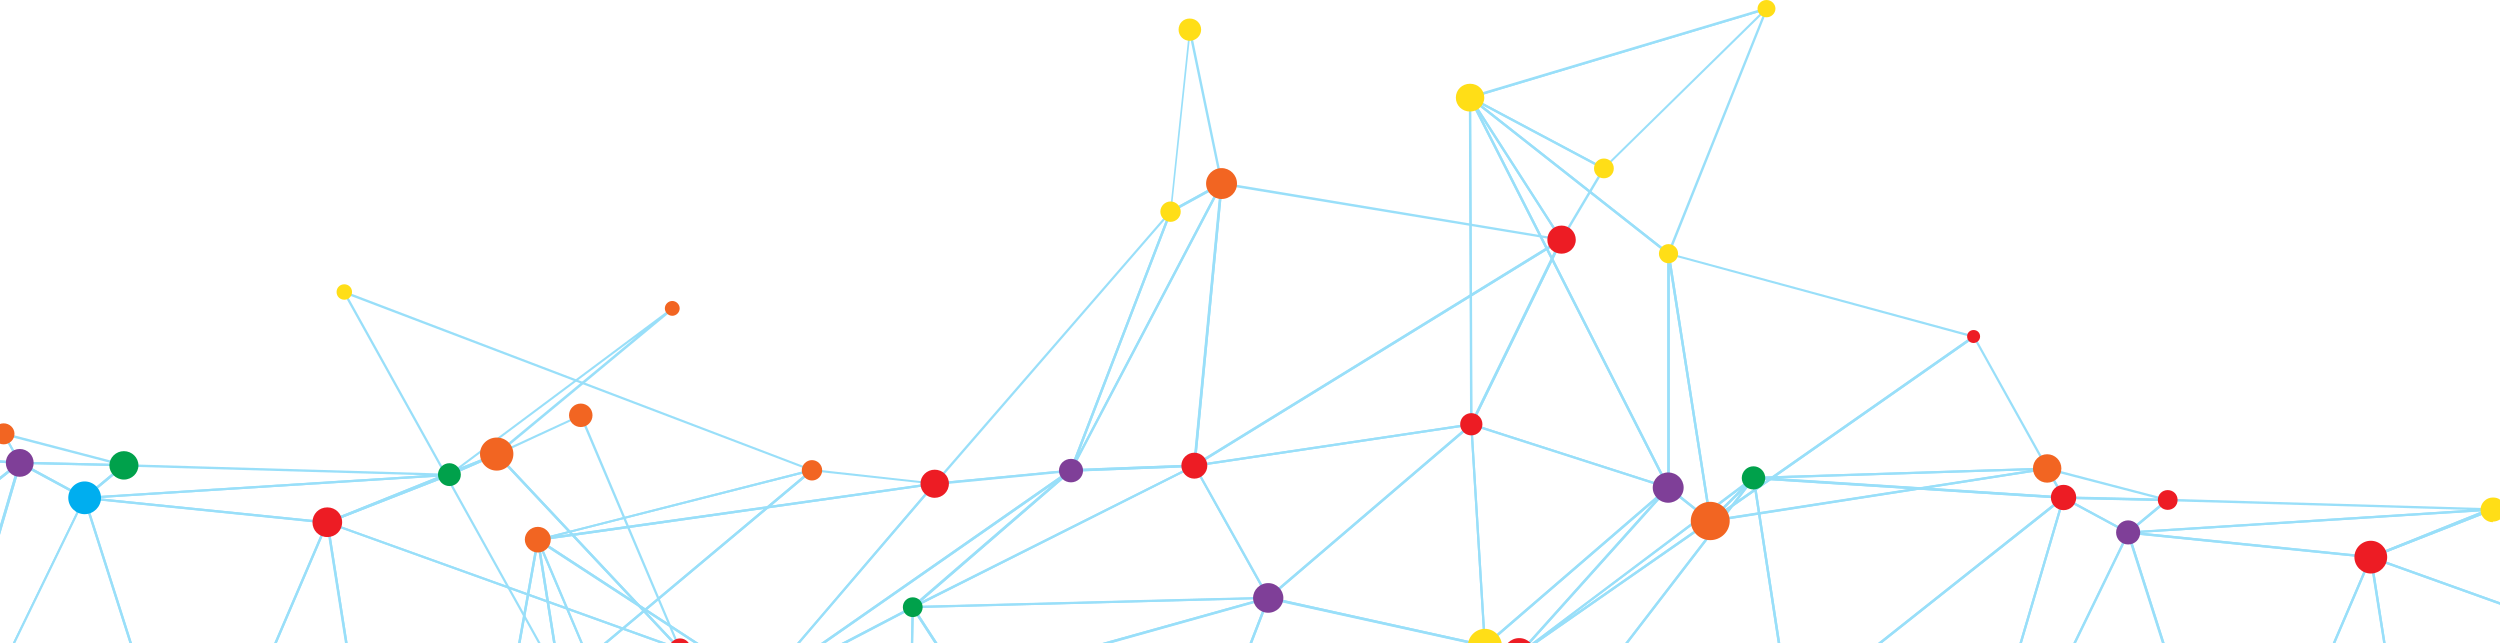<svg xmlns="http://www.w3.org/2000/svg" width="1166" height="300" viewBox="0 0 1166 300" fill="none"><path d="M1166 347.476L1122.03 359.582L1106.46 260.715L1166 282.045L1166 280.892L1105.02 259.13L1121.16 361.023L1166 348.485L1166 347.476Z" fill="#99DFF9"></path><path d="M991.702 247.744L1106.46 259.418L1106.17 260.138L1043.31 406.709L1042.88 408.583L1042.3 406.709L991.702 247.888L991.702 247.744ZM1105.02 260.283L993.288 249.041L1043.03 404.98L1105.02 260.283Z" fill="#99DFF9"></path><path d="M1106.03 257.977L1122.17 360.591L1121.89 360.591L1042.16 407.574L1042.45 406.277L1106.03 257.832L1106.03 257.977ZM1121.02 360.014L1105.59 261.724L1044.18 405.124L1121.02 360.014Z" fill="#99DFF9"></path><path d="M962.004 231.314L993.289 248.176L993 248.609L904.482 430.778L904.482 431.354L903.184 430.922L903.473 430.345L962.149 231.17L962.004 231.314ZM991.847 248.609L962.725 232.9L906.356 424.58L991.847 248.753L991.847 248.609Z" fill="#99DFF9"></path><path d="M992.712 247.023L1043.75 406.998L1043.17 406.998L904.049 431.354L903.328 431.066L903.617 430.489L992.856 247.023L992.712 247.023ZM1042.3 406.133L992.567 249.906L905.058 430.057L1042.45 406.133L1042.3 406.133Z" fill="#99DFF9"></path><path d="M817.261 222.235L817.982 222.235L963.878 231.602L834.417 334.217L817.261 222.235ZM960.995 232.611L818.558 223.532L835.282 332.199L960.995 232.467L960.995 232.611Z" fill="#99DFF9"></path><path d="M963.446 230.594L904.193 431.931L834.417 333.496L834.417 333.064L834.417 332.775L963.302 230.594L963.446 230.594ZM903.761 429.481L961.427 233.62L835.57 333.352L903.761 429.481Z" fill="#99DFF9"></path><path d="M817.549 222.523L818.27 223.243L707.55 367.22L707.55 365.635L707.838 304.672L708.127 304.672L817.405 222.379L817.549 222.523ZM708.703 364.05L814.954 225.694L708.992 305.248L708.703 364.05Z" fill="#99DFF9"></path><path d="M818.27 221.514L835.426 333.64L834.993 333.64L706.829 366.644L818.27 221.658L818.27 221.514ZM834.128 332.775L817.549 224.252L709.568 364.77L834.128 332.919L834.128 332.775Z" fill="#99DFF9"></path><path d="M591.208 278.153L694.143 300.925L692.845 301.645L552.859 378.173L552.859 377.02L591.208 278.298L591.208 278.153ZM691.115 301.357L591.928 279.451L554.589 376.012L691.115 301.357Z" fill="#99DFF9"></path><path d="M591.496 278.298L591.496 279.306L448.482 319.372L448.194 319.084L424.551 282.621L591.351 278.298L591.496 278.298ZM449.059 318.075L587.315 279.451L426.713 283.63L449.059 318.075Z" fill="#99DFF9"></path><path d="M592.505 278.009L553.868 377.885L553.292 377.597L447.473 318.507L592.505 278.009ZM553.147 376.444L590.631 279.739L450.212 319.084L553.292 376.588L553.147 376.444Z" fill="#99DFF9"></path><path d="M426.281 282.333L423.397 432.651L422.965 432.651L422.388 432.939L354.63 319.66L426.137 282.333L426.281 282.333ZM422.388 430.778L425.127 284.207L356.216 320.237L422.388 430.922L422.388 430.778Z" fill="#99DFF9"></path><path d="M425.128 281.324L449.348 318.651L423.109 434.236L422.388 432.795L425.272 281.468L425.128 281.324ZM448.194 318.796L426.137 284.927L423.398 427.319L448.05 318.796L448.194 318.796Z" fill="#99DFF9"></path><path d="M249.676 250.194L356.937 320.237L282.547 327.875L282.547 327.587L249.676 250.338L249.676 250.194ZM353.765 319.516L251.983 253.221L283.123 326.866L353.765 319.66L353.765 319.516Z" fill="#99DFF9"></path><path d="M250.397 251.635L251.407 251.635L261.931 317.643L232.088 359.294L231.079 358.861L250.253 251.635L250.397 251.635ZM260.777 317.354L250.83 254.95L232.665 356.699L260.922 317.354L260.777 317.354Z" fill="#99DFF9"></path><path d="M250.686 249.762L283.556 327.443L230.935 360.014L250.686 249.762ZM282.259 327.011L251.119 253.509L232.377 357.852L282.114 327.011L282.259 327.011Z" fill="#99DFF9"></path><path d="M1105.74 260.427L1105.88 260.427L1162.83 238.088L1166 236.791L1166 235.061L1105.74 259.274L1105.59 259.418L1105.74 260.427Z" fill="#99DFF9"></path><path d="M1166 282.045L1166 280.892L1107.32 259.85L1166 236.214L1166 235.061L1105.59 259.418L1105.74 259.706L1105.59 260.427L1166 282.045Z" fill="#99DFF9"></path><path d="M1010.73 232.611L1010.88 232.611L1162.54 237.079L1162.54 238.088L992.423 248.897L992.423 248.465L991.991 248.032L1010.59 232.611L1010.73 232.611ZM1151.01 237.8L1011.17 233.764L994.153 247.744L1151.01 237.8Z" fill="#99DFF9"></path><path d="M1162.68 237.079L1162.97 238.088L1105.88 260.427L991.126 248.753L992.568 247.888L992.712 247.888L1162.83 237.079L1162.68 237.079ZM1105.74 259.274L1159.37 238.376L999.199 248.465L1105.74 259.274Z" fill="#99DFF9"></path><path d="M953.787 217.767L1011.17 232.755L1011.17 233.764L962.437 232.611L962.437 232.035L962.004 232.323L953.931 217.623L953.787 217.767ZM1006.41 232.611L955.949 219.496L962.725 231.602L1006.41 232.611Z" fill="#99DFF9"></path><path d="M961.428 231.458L962.293 231.458L1012.32 232.611L992.568 249.041L961.86 232.467L961.428 231.458ZM1009.44 233.764L964.599 232.755L992.423 247.888L1009.44 233.764Z" fill="#99DFF9"></path><path d="M954.796 218.055L954.796 219.064L796.068 243.709L817.549 222.523L817.982 222.955L817.982 222.379L954.94 218.055L954.796 218.055ZM799.24 242.123L946.146 219.352L818.126 223.388L799.24 242.123Z" fill="#99DFF9"></path><path d="M955.228 218.055L963.446 232.755L817.982 223.532L817.982 222.379L955.372 218.055L955.228 218.055ZM961.427 231.458L954.507 219.064L829.227 223.099L961.427 231.458Z" fill="#99DFF9"></path><path d="M778.047 226.702L798.519 242.988L708.847 305.392L708.127 304.528L778.047 226.558L778.047 226.702ZM796.789 242.988L778.192 228.288L712.019 301.933L796.645 242.988L796.789 242.988Z" fill="#99DFF9"></path><path d="M817.549 222.523L818.27 223.388L798.087 243.42L708.848 305.536L708.271 304.672L817.549 222.523ZM732.923 287.377L797.366 242.556L811.927 227.999L732.779 287.377L732.923 287.377Z" fill="#99DFF9"></path><path d="M685.637 197.157L686.357 197.446L779.201 227.279L692.124 302.366L685.637 197.302L685.637 197.157ZM777.038 227.711L686.79 198.743L692.989 300.06L776.894 227.711L777.038 227.711Z" fill="#99DFF9"></path><path d="M777.759 226.991L778.48 227.711L708.703 305.536L692.268 301.645L691.836 301.069L692.268 300.78L777.759 227.135L777.759 226.991ZM708.415 304.383L772.137 233.332L693.854 300.78L708.415 304.239L708.415 304.383Z" fill="#99DFF9"></path><path d="M688.087 197.157L591.063 280.027L591.063 279.018L556.319 216.758L688.087 197.157ZM591.64 278.009L684.339 198.743L557.761 217.623L591.496 278.009L591.64 278.009Z" fill="#99DFF9"></path><path d="M686.646 196.869L693.133 301.933L591.64 279.595L590.919 280.171L590.919 279.451L590.342 279.451L590.919 278.874L590.919 278.442L591.352 278.442L686.646 197.013L686.646 196.869ZM691.98 300.492L685.781 199.031L592.793 278.586L692.124 300.492L691.98 300.492Z" fill="#99DFF9"></path><path d="M557.04 216.614L557.328 217.623L425.992 283.63L425.271 284.207L425.271 282.765L425.271 282.621L499.229 218.776L499.373 218.776L556.896 216.614L557.04 216.614ZM429.308 280.748L554.589 217.911L499.661 220.073L429.308 280.892L429.308 280.748Z" fill="#99DFF9"></path><path d="M557.328 216.47L592.505 279.306L591.64 279.306L425.272 283.63L425.272 282.765L425.56 282.621L557.472 216.47L557.328 216.47ZM590.631 278.298L556.896 217.911L428.155 282.621L590.775 278.442L590.631 278.298Z" fill="#99DFF9"></path><path d="M501.536 218.631L499.806 219.784L355.639 320.237L354.918 319.516L355.062 319.516L435.796 225.117L501.536 218.776L501.536 218.631ZM358.522 316.922L497.499 220.073L436.228 225.982L358.522 316.922Z" fill="#99DFF9"></path><path d="M499.229 218.92L499.95 219.784L426.137 283.486L355.784 320.237L355.063 319.372L499.229 218.776L499.229 218.92ZM362.704 315.481L425.416 282.765L491.3 225.838L362.704 315.481Z" fill="#99DFF9"></path><path d="M378.706 218.776L435.94 225.117L435.94 226.126L250.542 252.356L250.109 251.347L250.83 251.347L378.706 218.776ZM431.615 225.549L378.706 219.785L260.633 249.762L431.615 225.693L431.615 225.549Z" fill="#99DFF9"></path><path d="M437.382 224.829L355.495 320.525L355.063 320.237L249.388 251.347L437.382 224.829ZM355.351 319.084L434.643 226.27L252.416 252.068L355.351 319.228L355.351 319.084Z" fill="#99DFF9"></path><path d="M159.284 135.185L160.726 135.762L379.715 219.208L378.994 219.784L261.21 318.363L159.284 135.185ZM377.697 219.496L161.735 137.347L261.498 316.778L377.552 219.496L377.697 219.496Z" fill="#99DFF9"></path><path d="M378.562 218.776L378.994 219.784L260.922 318.651L250.253 251.347L250.686 251.347L378.562 218.776ZM261.787 316.49L376.543 220.361L251.551 252.068L261.787 316.49Z" fill="#99DFF9"></path><path d="M777.471 117.603L778.336 117.891L921.782 156.804L920.773 157.524L797.222 243.997L797.222 243.132L777.471 117.603ZM919.331 157.236L778.913 119.044L798.087 241.979L919.331 157.092L919.331 157.236Z" fill="#99DFF9"></path><path d="M920.773 156.227L955.805 219.064L955.084 219.064L797.798 243.564L797.366 242.556L920.773 156.227ZM954.075 218.199L920.484 157.812L799.961 242.123L954.075 218.199Z" fill="#99DFF9"></path><path d="M685.925 44.966L778.769 118.035L778.769 227.423L777.615 227.711L685.06 45.686L685.925 44.966ZM777.615 118.612L687.223 47.416L777.615 225.261L777.615 118.612Z" fill="#99DFF9"></path><path d="M778.768 118.179L798.519 244.285L777.615 227.711L777.615 118.323L778.768 118.323L778.768 118.179ZM796.933 241.691L778.768 125.241L778.768 227.135L796.933 241.691Z" fill="#99DFF9"></path><path d="M685.06 43.525L728.887 111.838L686.79 198.166L685.781 197.878L685.204 43.525L685.06 43.525ZM727.589 111.838L686.069 47.272L686.646 195.572L727.445 111.838L727.589 111.838Z" fill="#99DFF9"></path><path d="M686.069 45.11L779.201 228.288L686.069 198.31L686.069 197.878L685.637 197.878L685.06 45.398L686.069 45.11ZM777.038 226.558L686.213 47.704L686.79 197.59L777.038 226.558Z" fill="#99DFF9"></path><path d="M569.294 85.031L569.871 85.031L729.752 111.55L728.454 112.27L556.319 218.199L569.15 85.031L569.294 85.031ZM726.724 112.126L570.304 86.329L557.761 216.182L726.724 112.126Z" fill="#99DFF9"></path><path d="M729.607 110.397L686.646 198.455L686.357 198.455L556.896 217.767L556.175 217.046L556.752 216.614L729.463 110.252L729.607 110.397ZM685.925 197.446L727.012 113.279L559.635 216.326L685.925 197.446Z" fill="#99DFF9"></path><path d="M571.024 84.311L499.806 219.785L498.941 219.208L545.507 98.291L571.024 84.311ZM503.41 210.849L568.429 86.905L546.372 99.011L503.41 210.849Z" fill="#99DFF9"></path><path d="M569.294 85.464L570.303 85.752L557.617 217.767L498.22 220.073L499.085 219.208L569.294 85.464ZM556.607 216.614L569.006 88.346L500.527 218.776L556.607 216.614Z" fill="#99DFF9"></path><path d="M545.507 98.435L546.372 99.011L499.806 220.073L436.228 226.27L435.796 226.702L435.796 226.27L434.642 226.27L435.219 225.549L435.219 225.117L435.652 225.117L545.507 98.435ZM499.085 218.92L544.209 101.461L437.237 224.973L499.085 219.064L499.085 218.92Z" fill="#99DFF9"></path><path d="M823.749 3.459L824.325 4.324L748.061 79.122L684.916 45.542L684.916 44.822L685.349 44.822L823.749 3.459ZM747.917 77.969L822.019 5.188L686.934 45.542L747.917 77.969Z" fill="#99DFF9"></path><path d="M824.902 3.171L778.48 119.188L685.06 45.686L685.06 45.11L685.493 45.11L824.902 3.459L824.902 3.171ZM777.904 117.459L823.028 4.9L686.79 45.686L778.048 117.459L777.904 117.459Z" fill="#99DFF9"></path><path d="M684.051 43.957L748.782 78.402L728.31 112.847L684.051 43.957ZM747.196 78.834L687.078 46.839L728.166 110.829L747.196 78.834Z" fill="#99DFF9"></path><path d="M555.454 13.691L570.448 86.04L546.516 99.155L546.516 100.308L545.795 99.444L545.363 99.732L545.363 98.867L545.363 98.579L545.651 98.579L554.589 13.691L555.599 13.691L555.454 13.691ZM569.15 85.32L555.022 17.294L546.516 97.714L569.006 85.32L569.15 85.32Z" fill="#99DFF9"></path><path d="M151.932 242.844L318.876 302.798L168.078 344.737L168.078 344.161L152.076 242.844L151.932 242.844ZM315.272 302.654L153.373 244.429L168.943 343.44L315.272 302.654Z" fill="#99DFF9"></path><path d="M38.617 231.602L153.374 243.276L153.085 243.997L89.652 392.009L89.219 390.568L38.617 231.746L38.617 231.602ZM151.788 244.141L40.059 232.755L89.796 388.694L151.788 244.141Z" fill="#99DFF9"></path><path d="M152.941 241.691L169.087 344.305L168.799 344.305L88.931 391.433L89.363 390.135L152.941 241.691ZM167.79 343.873L152.364 245.582L90.949 388.982L167.79 343.873Z" fill="#99DFF9"></path><path d="M8.919 215.028L40.059 231.891L39.77 232.323L-48.892 414.492L-49.181 415.357L-50.046 414.492L-50.046 414.204L8.774 215.028L8.919 215.028ZM38.761 232.467L9.639 216.758L-46.73 408.439L38.761 232.467Z" fill="#99DFF9"></path><path d="M39.482 230.738L39.914 232.035L90.517 390.712L89.94 390.712L-49.325 415.068L-49.758 414.636L-49.758 414.348L39.626 230.882L39.482 230.738ZM89.075 389.847L39.337 233.62L-48.172 413.771L89.219 389.847L89.075 389.847Z" fill="#99DFF9"></path><path d="M-135.969 206.093L-135.248 206.093L10.648 215.461L9.495 216.326L-118.813 318.075L-135.969 206.093ZM7.765 216.326L-134.672 207.246L-117.948 315.913L7.765 216.181L7.765 216.326Z" fill="#99DFF9"></path><path d="M10.216 214.452L9.783 216.037L-49.037 415.645L-118.813 317.21L-118.813 316.778L-118.813 316.49L10.072 214.308L10.216 214.452ZM-49.469 413.195L8.198 217.334L-117.66 317.066L-49.469 413.195Z" fill="#99DFF9"></path><path d="M271.157 192.978L271.446 193.554L317.579 302.654L316.714 303.23L230.791 211.714L271.157 193.122L271.157 192.978ZM315.417 300.204L270.581 194.419L232.665 212.002L315.417 300.204Z" fill="#99DFF9"></path><path d="M231.512 211.281L231.944 212.29L209.743 221.946L152.797 244.141L152.653 244.141L152.364 243.132L152.653 243.564L152.653 243.42L152.508 243.132L231.512 211.281Z" fill="#99DFF9"></path><path d="M231.8 211.137L232.088 211.425L317.435 302.366L316.858 303.23L152.508 244.141L152.508 243.42L152.508 243.132L231.944 211.137L231.8 211.137ZM315.128 301.501L231.512 212.434L154.094 243.709L314.984 301.501L315.128 301.501Z" fill="#99DFF9"></path><path d="M57.647 216.47L57.791 216.47L209.454 220.937L209.454 221.946L39.337 232.755L39.337 232.323L38.905 231.891L57.502 216.47L57.647 216.47ZM197.921 221.658L58.079 217.623L41.067 231.602L197.921 221.658Z" fill="#99DFF9"></path><path d="M209.454 220.937L209.743 221.946L152.653 244.285L37.896 232.611L39.338 231.747L39.482 231.747L209.599 220.937L209.454 220.937ZM152.508 243.132L205.994 222.235L45.825 232.323L152.364 243.132L152.508 243.132Z" fill="#99DFF9"></path><path d="M0.701 201.481L58.079 216.47L58.079 217.478L9.351 216.326L9.351 215.749L8.918 216.037L0.845 201.337L0.701 201.481ZM53.177 216.326L2.719 203.211L9.495 215.317L53.177 216.326Z" fill="#99DFF9"></path><path d="M8.341 215.317L9.207 215.317L59.232 216.47L39.482 232.899L8.774 216.326L8.341 215.317ZM56.349 217.478L11.513 216.47L39.337 231.602L56.349 217.478Z" fill="#99DFF9"></path><path d="M1.71 201.769L1.71 202.922L-157.017 227.567L-135.681 206.237L-135.248 206.669L-135.248 206.093L1.71 201.769ZM-153.99 225.982L-7.084 203.211L-135.104 207.246L-153.99 225.982Z" fill="#99DFF9"></path><path d="M1.998 201.769L10.216 216.47L-135.248 207.246L-135.248 206.093L2.142 201.769L1.998 201.769ZM8.342 215.317L1.422 202.922L-123.859 206.814L8.342 215.173L8.342 215.317Z" fill="#99DFF9"></path><path d="M313.254 143.544L313.975 144.409L232.088 212.29L209.31 222.234L209.022 221.37L209.31 221.081L313.254 143.544ZM231.368 211.281L297.108 156.804L213.635 219.064L231.368 211.281Z" fill="#99DFF9"></path><path d="M-32.457 139.941L2.575 202.778L1.854 202.778L-157.017 227.567L-155.864 226.414L-32.457 139.941ZM0.845 201.913L-32.746 141.527L-153.269 225.838L0.845 201.913Z" fill="#99DFF9"></path><path d="M708.559 312.31C712.596 312.31 715.912 308.995 715.912 304.96C715.912 300.925 712.596 297.61 708.559 297.61C704.522 297.61 701.207 300.925 701.207 304.96C701.207 308.995 704.522 312.31 708.559 312.31Z" fill="#ED1C24"></path><path d="M1011.02 237.8C1013.62 237.8 1015.63 235.782 1015.63 233.188C1015.63 230.594 1013.62 228.576 1011.02 228.576C1008.43 228.576 1006.41 230.594 1006.41 233.188C1006.41 235.782 1008.43 237.8 1011.02 237.8Z" fill="#ED1C24"></path><path d="M1162.68 243.276C1163.98 243.276 1165.13 242.844 1166 242.267L1166 233.044C1165.14 232.323 1163.98 232.035 1162.68 232.035C1159.51 232.035 1156.92 234.629 1156.92 237.8C1156.92 240.97 1159.51 243.564 1162.68 243.564L1162.68 243.276Z" fill="#FFDE17"></path><path d="M992.567 253.941C995.739 253.941 998.19 251.491 998.19 248.32C998.19 245.15 995.595 242.7 992.567 242.7C989.54 242.7 986.945 245.15 986.945 248.32C986.945 251.491 989.396 253.941 992.567 253.941Z" fill="#7F3F98"></path><path d="M1105.74 267.489C1109.92 267.489 1113.38 264.03 1113.38 259.85C1113.38 255.671 1109.92 252.212 1105.74 252.212C1101.56 252.212 1098.1 255.671 1098.1 259.85C1098.1 264.03 1101.56 267.489 1105.74 267.489Z" fill="#ED1C24"></path><path d="M956.526 232.035C956.526 235.205 959.121 237.944 962.437 237.944C965.753 237.944 968.348 235.35 968.348 232.035C968.348 228.72 965.753 226.126 962.437 226.126C959.121 226.126 956.526 228.72 956.526 232.035Z" fill="#ED1C24"></path><path d="M954.796 211.858C951.133 211.858 948.164 214.826 948.164 218.487C948.164 222.149 951.133 225.117 954.796 225.117C958.459 225.117 961.428 222.149 961.428 218.487C961.428 214.826 958.459 211.858 954.796 211.858Z" fill="#F26522"></path><path d="M817.838 228.288C820.865 228.288 823.316 225.838 823.316 222.955C823.316 220.073 820.865 217.479 817.838 217.479C814.81 217.479 812.359 219.929 812.359 222.955C812.359 225.982 814.81 228.288 817.838 228.288Z" fill="#00A14B"></path><path d="M684.628 301.213C684.628 305.536 688.232 309.139 692.557 309.139C696.882 309.139 700.486 305.536 700.486 301.213C700.486 296.889 696.882 293.286 692.557 293.286C688.232 293.286 684.628 296.889 684.628 301.213Z" fill="#FFDE17"></path><path d="M591.496 285.792C595.388 285.792 598.56 282.621 598.56 278.874C598.56 275.127 595.388 271.956 591.496 271.956C587.603 271.956 584.432 275.127 584.432 278.874C584.432 282.621 587.603 285.792 591.496 285.792Z" fill="#7F3F98"></path><path d="M425.704 287.81C428.299 287.81 430.317 285.792 430.317 283.198C430.317 280.603 428.299 278.586 425.704 278.586C423.109 278.586 421.091 280.603 421.091 283.198C421.091 285.792 423.109 287.81 425.704 287.81Z" fill="#00A14B"></path><path d="M499.518 224.973C502.545 224.973 505.14 222.523 505.14 219.496C505.14 216.47 502.689 214.02 499.518 214.02C496.346 214.02 493.895 216.47 493.895 219.496C493.895 222.523 496.346 224.973 499.518 224.973Z" fill="#7F3F98"></path><path d="M160.582 139.797C162.6 139.797 164.186 138.212 164.186 136.194C164.186 134.177 162.6 132.591 160.582 132.591C158.564 132.591 156.978 134.177 156.978 136.194C156.978 138.212 158.564 139.797 160.582 139.797Z" fill="#FFDE17"></path><path d="M378.706 224.108C381.301 224.108 383.463 221.946 383.463 219.352C383.463 216.758 381.301 214.596 378.706 214.596C376.111 214.596 373.948 216.758 373.948 219.352C373.948 221.946 376.111 224.108 378.706 224.108Z" fill="#F26522"></path><path d="M250.83 257.688C254.146 257.688 256.885 254.95 256.885 251.635C256.885 248.32 254.146 245.726 250.83 245.726C247.514 245.726 244.775 248.465 244.775 251.635C244.775 254.806 247.514 257.688 250.83 257.688Z" fill="#F26522"></path><path d="M920.484 159.974C922.07 159.974 923.512 158.677 923.512 156.948C923.512 155.218 922.214 153.921 920.484 153.921C918.754 153.921 917.457 155.218 917.457 156.948C917.457 158.677 918.754 159.974 920.484 159.974Z" fill="#ED1C24"></path><path d="M797.654 251.923C802.7 251.923 806.737 247.888 806.737 242.988C806.737 238.088 802.7 234.052 797.654 234.052C792.608 234.052 788.572 238.088 788.572 242.988C788.572 247.888 792.608 251.923 797.654 251.923Z" fill="#F26522"></path><path d="M778.192 122.791C780.643 122.791 782.661 120.773 782.661 118.323C782.661 115.873 780.643 113.856 778.192 113.856C775.741 113.856 773.723 115.873 773.723 118.323C773.723 120.773 775.741 122.791 778.192 122.791Z" fill="#FFDE17"></path><path d="M778.048 234.485C781.94 234.485 785.256 231.314 785.256 227.423C785.256 223.532 782.084 220.361 778.048 220.361C774.011 220.361 770.839 223.532 770.839 227.423C770.839 231.314 774.011 234.485 778.048 234.485Z" fill="#7F3F98"></path><path d="M691.403 197.878C691.403 194.996 689.097 192.69 686.213 192.69C683.33 192.69 681.023 194.996 681.023 197.878C681.023 200.76 683.33 203.066 686.213 203.066C689.097 203.066 691.403 200.76 691.403 197.878Z" fill="#ED1C24"></path><path d="M550.985 217.19C550.985 220.505 553.724 223.243 557.04 223.243C560.356 223.243 563.095 220.505 563.095 217.19C563.095 213.875 560.356 211.137 557.04 211.137C553.724 211.137 550.985 213.875 550.985 217.19Z" fill="#ED1C24"></path><path d="M569.727 92.814C573.763 92.814 576.935 89.643 576.935 85.608C576.935 81.572 573.619 78.402 569.727 78.402C565.834 78.402 562.518 81.572 562.518 85.608C562.518 89.643 565.834 92.814 569.727 92.814Z" fill="#F26522"></path><path d="M435.94 232.179C439.544 232.179 442.572 229.296 442.572 225.549C442.572 221.802 439.544 219.064 435.94 219.064C432.336 219.064 429.308 221.946 429.308 225.549C429.308 229.152 432.192 232.179 435.94 232.179Z" fill="#ED1C24"></path><path d="M545.939 103.479C548.534 103.479 550.697 101.317 550.697 98.723C550.697 96.129 548.534 93.967 545.939 93.967C543.344 93.967 541.182 96.129 541.182 98.723C541.182 101.317 543.344 103.479 545.939 103.479Z" fill="#FFDE17"></path><path d="M685.637 52.028C689.241 52.028 692.269 49.145 692.269 45.542C692.269 41.939 689.385 39.057 685.637 39.057C681.889 39.057 679.005 41.939 679.005 45.542C679.005 49.145 681.889 52.028 685.637 52.028Z" fill="#FFDE17"></path><path d="M748.061 83.158C750.656 83.158 752.674 81.14 752.674 78.546C752.674 75.952 750.656 73.934 748.061 73.934C745.466 73.934 743.448 75.952 743.448 78.546C743.448 81.14 745.466 83.158 748.061 83.158Z" fill="#FFDE17"></path><path d="M823.892 8.071C826.199 8.071 828.073 6.197 828.073 4.035C828.073 1.874 826.199 3.13074e-05 823.892 3.11058e-05C821.586 3.09041e-05 819.712 1.874 819.712 4.035C819.712 6.197 821.586 8.071 823.892 8.071Z" fill="#FFDE17"></path><path d="M728.31 118.323C731.914 118.323 734.942 115.441 734.942 111.838C734.942 108.235 732.059 105.208 728.31 105.208C724.562 105.208 721.679 108.091 721.679 111.838C721.679 115.585 724.562 118.323 728.31 118.323Z" fill="#ED1C24"></path><path d="M554.878 19.024C557.761 19.024 560.212 16.718 560.212 13.836C560.212 10.953 557.905 8.647 554.878 8.647C551.85 8.647 549.688 10.953 549.688 13.836C549.688 16.718 551.994 19.024 554.878 19.024Z" fill="#FFDE17"></path><path d="M152.653 250.482C156.545 250.482 159.573 247.456 159.573 243.564C159.573 239.673 156.545 236.647 152.653 236.647C148.76 236.647 145.733 239.673 145.733 243.564C145.733 247.456 148.76 250.482 152.653 250.482Z" fill="#ED1C24"></path><path d="M2.719 215.893C2.719 219.496 5.603 222.379 9.207 222.379C12.811 222.379 15.694 219.496 15.694 215.893C15.694 212.29 12.811 209.408 9.207 209.408C5.603 209.408 2.719 212.29 2.719 215.893Z" fill="#7F3F98"></path><path d="M270.869 199.175C273.897 199.175 276.348 196.725 276.348 193.699C276.348 190.672 273.897 188.222 270.869 188.222C267.842 188.222 265.391 190.672 265.391 193.699C265.391 196.725 267.842 199.175 270.869 199.175Z" fill="#F26522"></path><path d="M311.957 302.798C311.957 305.681 314.263 307.842 317.147 307.842C320.03 307.842 322.192 305.536 322.192 302.798C322.192 300.06 319.886 297.754 317.147 297.754C314.407 297.754 311.957 300.06 311.957 302.798Z" fill="#ED1C24"></path><path d="M231.656 219.496C235.981 219.496 239.441 216.037 239.441 211.714C239.441 207.39 235.981 204.075 231.656 204.075C227.331 204.075 223.871 207.534 223.871 211.714C223.871 215.893 227.331 219.496 231.656 219.496Z" fill="#F26522"></path><path d="M39.482 239.817C43.663 239.817 47.123 236.358 47.123 232.179C47.123 227.999 43.663 224.54 39.482 224.54C35.301 224.54 31.841 227.999 31.841 232.179C31.841 236.358 35.301 239.817 39.482 239.817Z" fill="#00AEEF"></path><path d="M57.791 223.676C61.539 223.676 64.567 220.649 64.567 217.046C64.567 213.443 61.539 210.416 57.791 210.416C54.043 210.416 51.015 213.443 51.015 217.046C51.015 220.649 54.043 223.676 57.791 223.676Z" fill="#00A14B"></path><path d="M1.71 207.246C4.449 207.246 6.756 205.084 6.756 202.346C6.756 199.607 4.449 197.446 1.71 197.446C-1.029 197.446 -3.336 199.607 -3.336 202.346C-3.336 205.084 -1.029 207.246 1.71 207.246Z" fill="#F26522"></path><path d="M313.542 147.292C315.417 147.292 317.002 145.706 317.002 143.833C317.002 141.959 315.417 140.374 313.542 140.374C311.668 140.374 310.082 141.959 310.082 143.833C310.082 145.706 311.668 147.292 313.542 147.292Z" fill="#F26522"></path><path d="M209.599 226.702C212.626 226.702 214.933 224.252 214.933 221.37C214.933 218.487 212.482 216.037 209.599 216.037C206.715 216.037 204.264 218.487 204.264 221.37C204.264 224.252 206.715 226.702 209.599 226.702Z" fill="#00A14B"></path></svg>